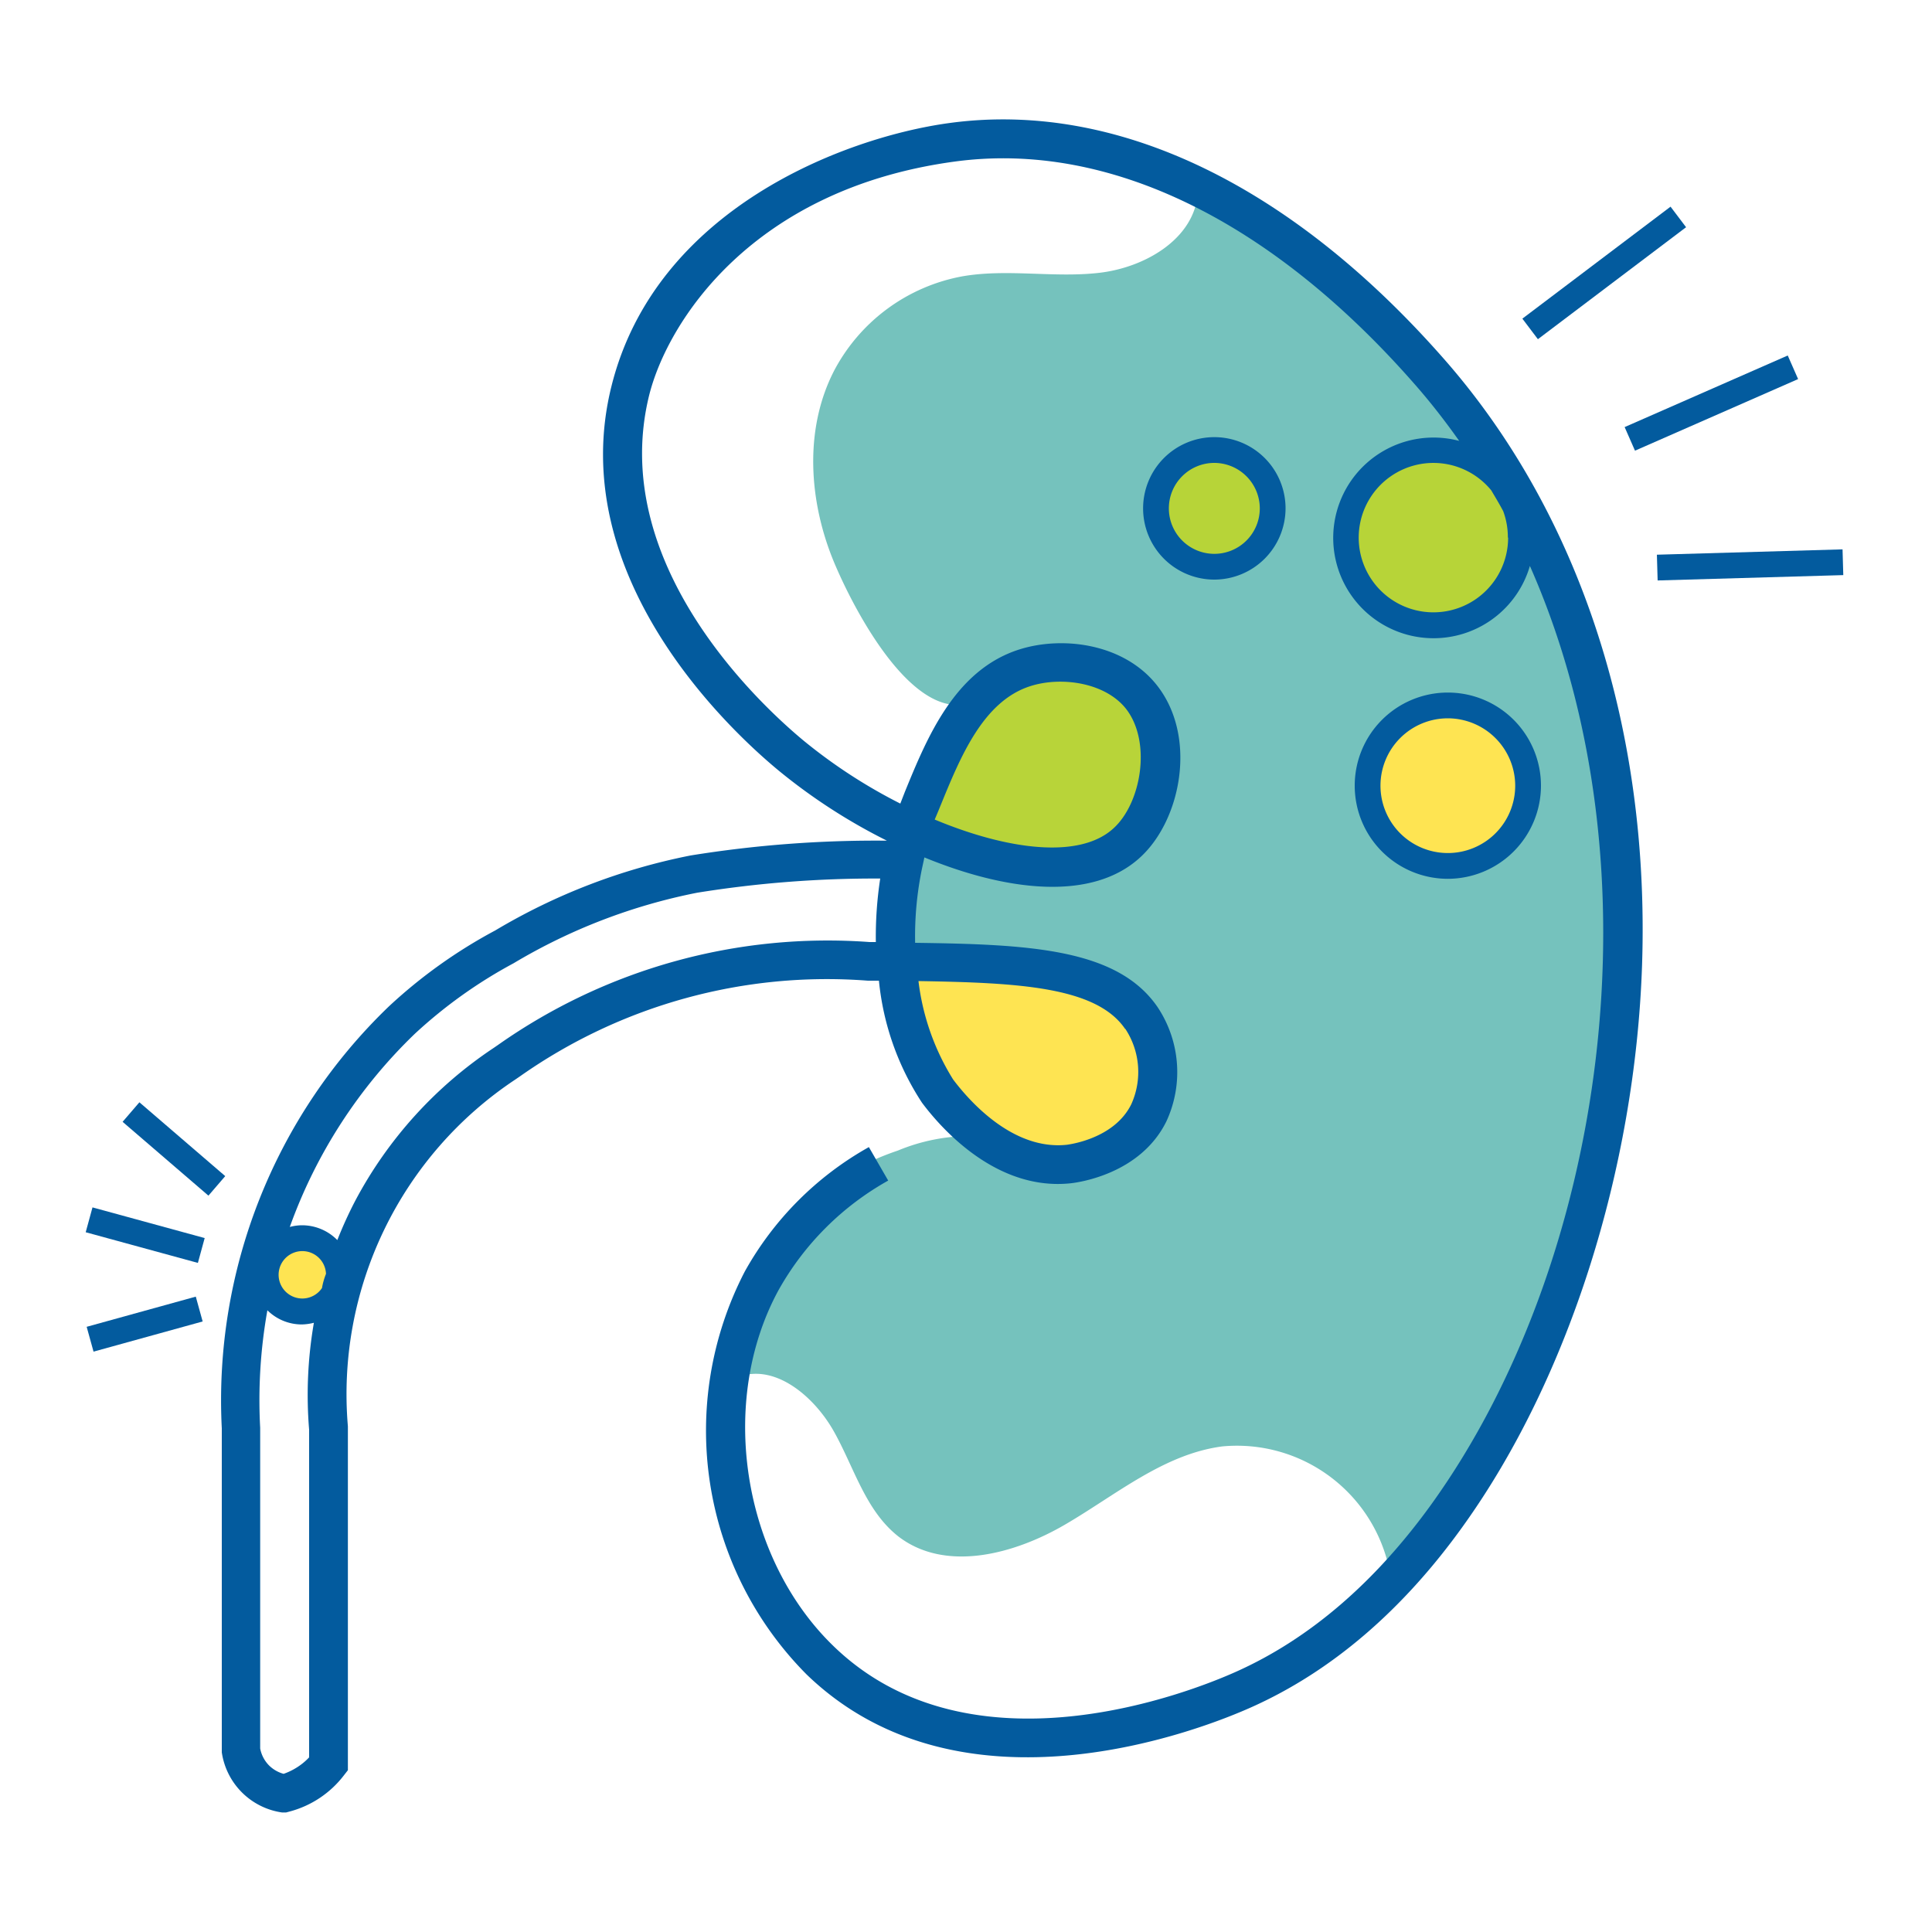 <svg id="_23-kidney" data-name="23-kidney" xmlns="http://www.w3.org/2000/svg" viewBox="0 0 150 150"><defs><style>.cls-1{fill:#75c2bd;}.cls-2{fill:#b8d439;}.cls-3{fill:#fee452;}.cls-4{fill:#035b9e;}.cls-5{fill:#b7d438;}</style></defs><path class="cls-1" d="M64.8,43.76c-2-4.74-2.4-10.36-.06-14.94a14.15,14.15,0,0,1,10-7.37c3.49-.6,7.1.14,10.62-.27S92.71,18.57,93,15a67.07,67.07,0,0,1,24.28,24.47A67.61,67.61,0,0,1,126,73.9c0,25.16-13.18,42.87-18,48.7a12.09,12.09,0,0,0-13.11-10.3c-4.55.6-8.25,3.77-12.22,6.08s-9.28,3.71-12.92.91c-2.55-2-3.42-5.32-5-8.14S60,105.71,57.11,107c0-1.64.26-8.68,5.41-13.5a20.77,20.77,0,0,1,7.19-4.17,14.69,14.69,0,0,1,5.67-1.13c4.29.16,5.31,2.69,7.93,2.27,3.19-.52,6.42-5,5.67-9.07s-5.31-5.81-7.71-6.7a17.79,17.79,0,0,0-11.56-.1A11.68,11.68,0,0,1,72,64.44a13.74,13.74,0,0,0,6.8,3.4c1.61.3,5.26,1,7.93-1.13,4.11-3.2,3.82-11.27.06-14.41a5.78,5.78,0,0,0-3.68-1.5c-2.84,0-4.88,2.85-7.76,3.77C70.94,56,66.48,47.73,64.8,43.76Z"/><path class="cls-2" d="M76.86,54.27a9.4,9.4,0,0,1,6-2.16,5.9,5.9,0,0,1,6,3.87,8.72,8.72,0,0,1-.16,7.21,7.45,7.45,0,0,1-5.86,4.06c-2.2.17-4.26-.71-6.31-1.34-1.49-.45-4.05-.61-4.63-2.37C71,60.86,75,55.81,76.86,54.27Z"/><path class="cls-3" d="M75.18,86.18C78,88.82,82.39,90,86,88.5a5.26,5.26,0,0,0,2.55-2.12A6.35,6.35,0,0,0,89,82.52a7.61,7.61,0,0,0-.78-2.87c-1.42-2.59-4.74-3.31-7.65-3.75-2.21-.34-10.06-3-10.18.66C70.28,79.86,72.87,84,75.18,86.18Z"/><circle class="cls-3" cx="23.45" cy="98.96" r="2.83"/><circle class="cls-3" cx="112.41" cy="61" r="6.23"/><path class="cls-4" d="M112.41,68.23A7.23,7.23,0,1,1,119.64,61,7.24,7.24,0,0,1,112.41,68.23Zm0-12.46A5.23,5.23,0,1,0,117.64,61,5.24,5.24,0,0,0,112.41,55.77Z"/><circle class="cls-5" cx="94.28" cy="39.47" r="4.53"/><path class="cls-4" d="M94.28,45a5.53,5.53,0,1,1,5.53-5.53A5.54,5.54,0,0,1,94.28,45Zm0-9.06a3.53,3.53,0,1,0,3.53,3.53A3.54,3.54,0,0,0,94.28,35.94Z"/><circle class="cls-5" cx="111.27" cy="41.74" r="6.8"/><path class="cls-4" d="M112.39,28.19c-12-13.81-25.72-20.43-38.74-18.63C65.54,10.68,50.89,16.23,47.47,30c-3.64,14.63,9,26.54,13,29.84a44.56,44.56,0,0,0,8.39,5.43,90.15,90.15,0,0,0-15.25,1.15,47.53,47.53,0,0,0-15.16,5.82,39.19,39.19,0,0,0-8.25,5.89A42.4,42.4,0,0,0,17.22,110.9v25.15a5.52,5.52,0,0,0,4.68,4.67l.31,0,.3-.08a7.83,7.83,0,0,0,4.18-2.79l.32-.41v-26.7A29.32,29.32,0,0,1,40,83.82l.38-.26a41.4,41.4,0,0,1,27-7.42h.86a21,21,0,0,0,3.34,9.47c1.56,2.09,5.83,6.87,11.55,6.26.55-.06,5.39-.69,7.42-4.79a9.1,9.1,0,0,0-.67-8.88c-3.12-4.57-10-4.88-18.83-5a26,26,0,0,1,.54-5.8l.18-.83c6.37,2.62,13,3.44,16.75,0,3.19-2.91,4.45-9.38,1.3-13.37-2.56-3.24-7.32-3.85-10.7-2.77-5,1.6-7.15,6.85-8.87,11.06l-.35.9a41,41,0,0,1-7.5-4.88c-3.62-3-15.19-13.88-12-26.82,1.43-5.72,8-16,23.68-18.14,12-1.65,24.79,4.61,36.06,17.63,1.12,1.3,2.16,2.65,3.15,4.05a7.79,7.79,0,1,0,5.49,9.71c10.41,23.54,5.76,54.16-7.59,72.77-4.41,6.14-9.54,10.55-15.26,13.1-3.33,1.49-20.49,8.38-31.21-2-7.1-6.86-9-19-4.26-27.67a22.12,22.12,0,0,1,8.5-8.48l-1.5-2.6a25,25,0,0,0-9.63,9.65A26.85,26.85,0,0,0,62.62,130c12.1,11.7,30.87,4.19,34.51,2.56,6.21-2.77,11.76-7.51,16.47-14.09,8.17-11.38,13.36-27.67,13.89-43.57C128.09,56.71,122.73,40.14,112.39,28.19ZM24,111v25.44a4.52,4.52,0,0,1-.56.51,5,5,0,0,1-1.42.77,2.57,2.57,0,0,1-1.13-.65,2.54,2.54,0,0,1-.69-1.32v-24.9a39.65,39.65,0,0,1,.56-9.12,3.79,3.79,0,0,0,2.67,1.1,4.1,4.1,0,0,0,.94-.13A32.87,32.87,0,0,0,24,111ZM25,100a1.84,1.84,0,1,1,.31-1.1C25.17,99.26,25.06,99.63,25,100ZM68,73.14h-.49a44.45,44.45,0,0,0-28.86,8l-.35.24A32.54,32.54,0,0,0,27.59,93.21a31.88,31.88,0,0,0-1.4,3.07,3.84,3.84,0,0,0-2.74-1.15,3.75,3.75,0,0,0-.95.13,39.16,39.16,0,0,1,9.71-15,37,37,0,0,1,7.66-5.47,44.63,44.63,0,0,1,14.26-5.48,86.83,86.83,0,0,1,14.21-1.1A29.86,29.86,0,0,0,68,73.14Zm19.37,6.74a6.08,6.08,0,0,1,.46,5.86c-1.34,2.71-4.89,3.12-5,3.14-4.2.45-7.58-3.41-8.83-5.07a18.6,18.6,0,0,1-2.69-7.64C79,76.3,85.1,76.59,87.35,79.88ZM73,62.6c1.56-3.82,3.32-8.16,7-9.33,2.37-.76,5.8-.3,7.43,1.77,2,2.58,1.17,7.35-1,9.29-2.62,2.38-8.18,1.67-13.86-.7C72.71,63.3,72.84,63,73,62.6Zm44.09-20.86a5.8,5.8,0,1,1-1.31-3.67c.32.54.64,1.07.93,1.62A5.83,5.83,0,0,1,117.07,41.74Z"/><rect class="cls-4" x="117.34" y="20.19" width="14.42" height="2" transform="translate(12.41 79.38) rotate(-37.08)"/><rect class="cls-4" x="128.67" y="42.86" width="14.42" height="2" transform="translate(-1.21 3.93) rotate(-1.65)"/><rect class="cls-4" x="125.95" y="30.3" width="13.83" height="2" transform="translate(-1.37 56.04) rotate(-23.7)"/><rect class="cls-4" x="10.27" y="91.38" width="2" height="9.03" transform="translate(-84.2 81.48) rotate(-74.71)"/><rect class="cls-4" x="12.5" y="84.81" width="2" height="8.79" transform="translate(-62.93 41.27) rotate(-49.3)"/><rect class="cls-4" x="6.84" y="101.8" width="8.79" height="2" transform="translate(-27 6.72) rotate(-15.46)"/></svg>